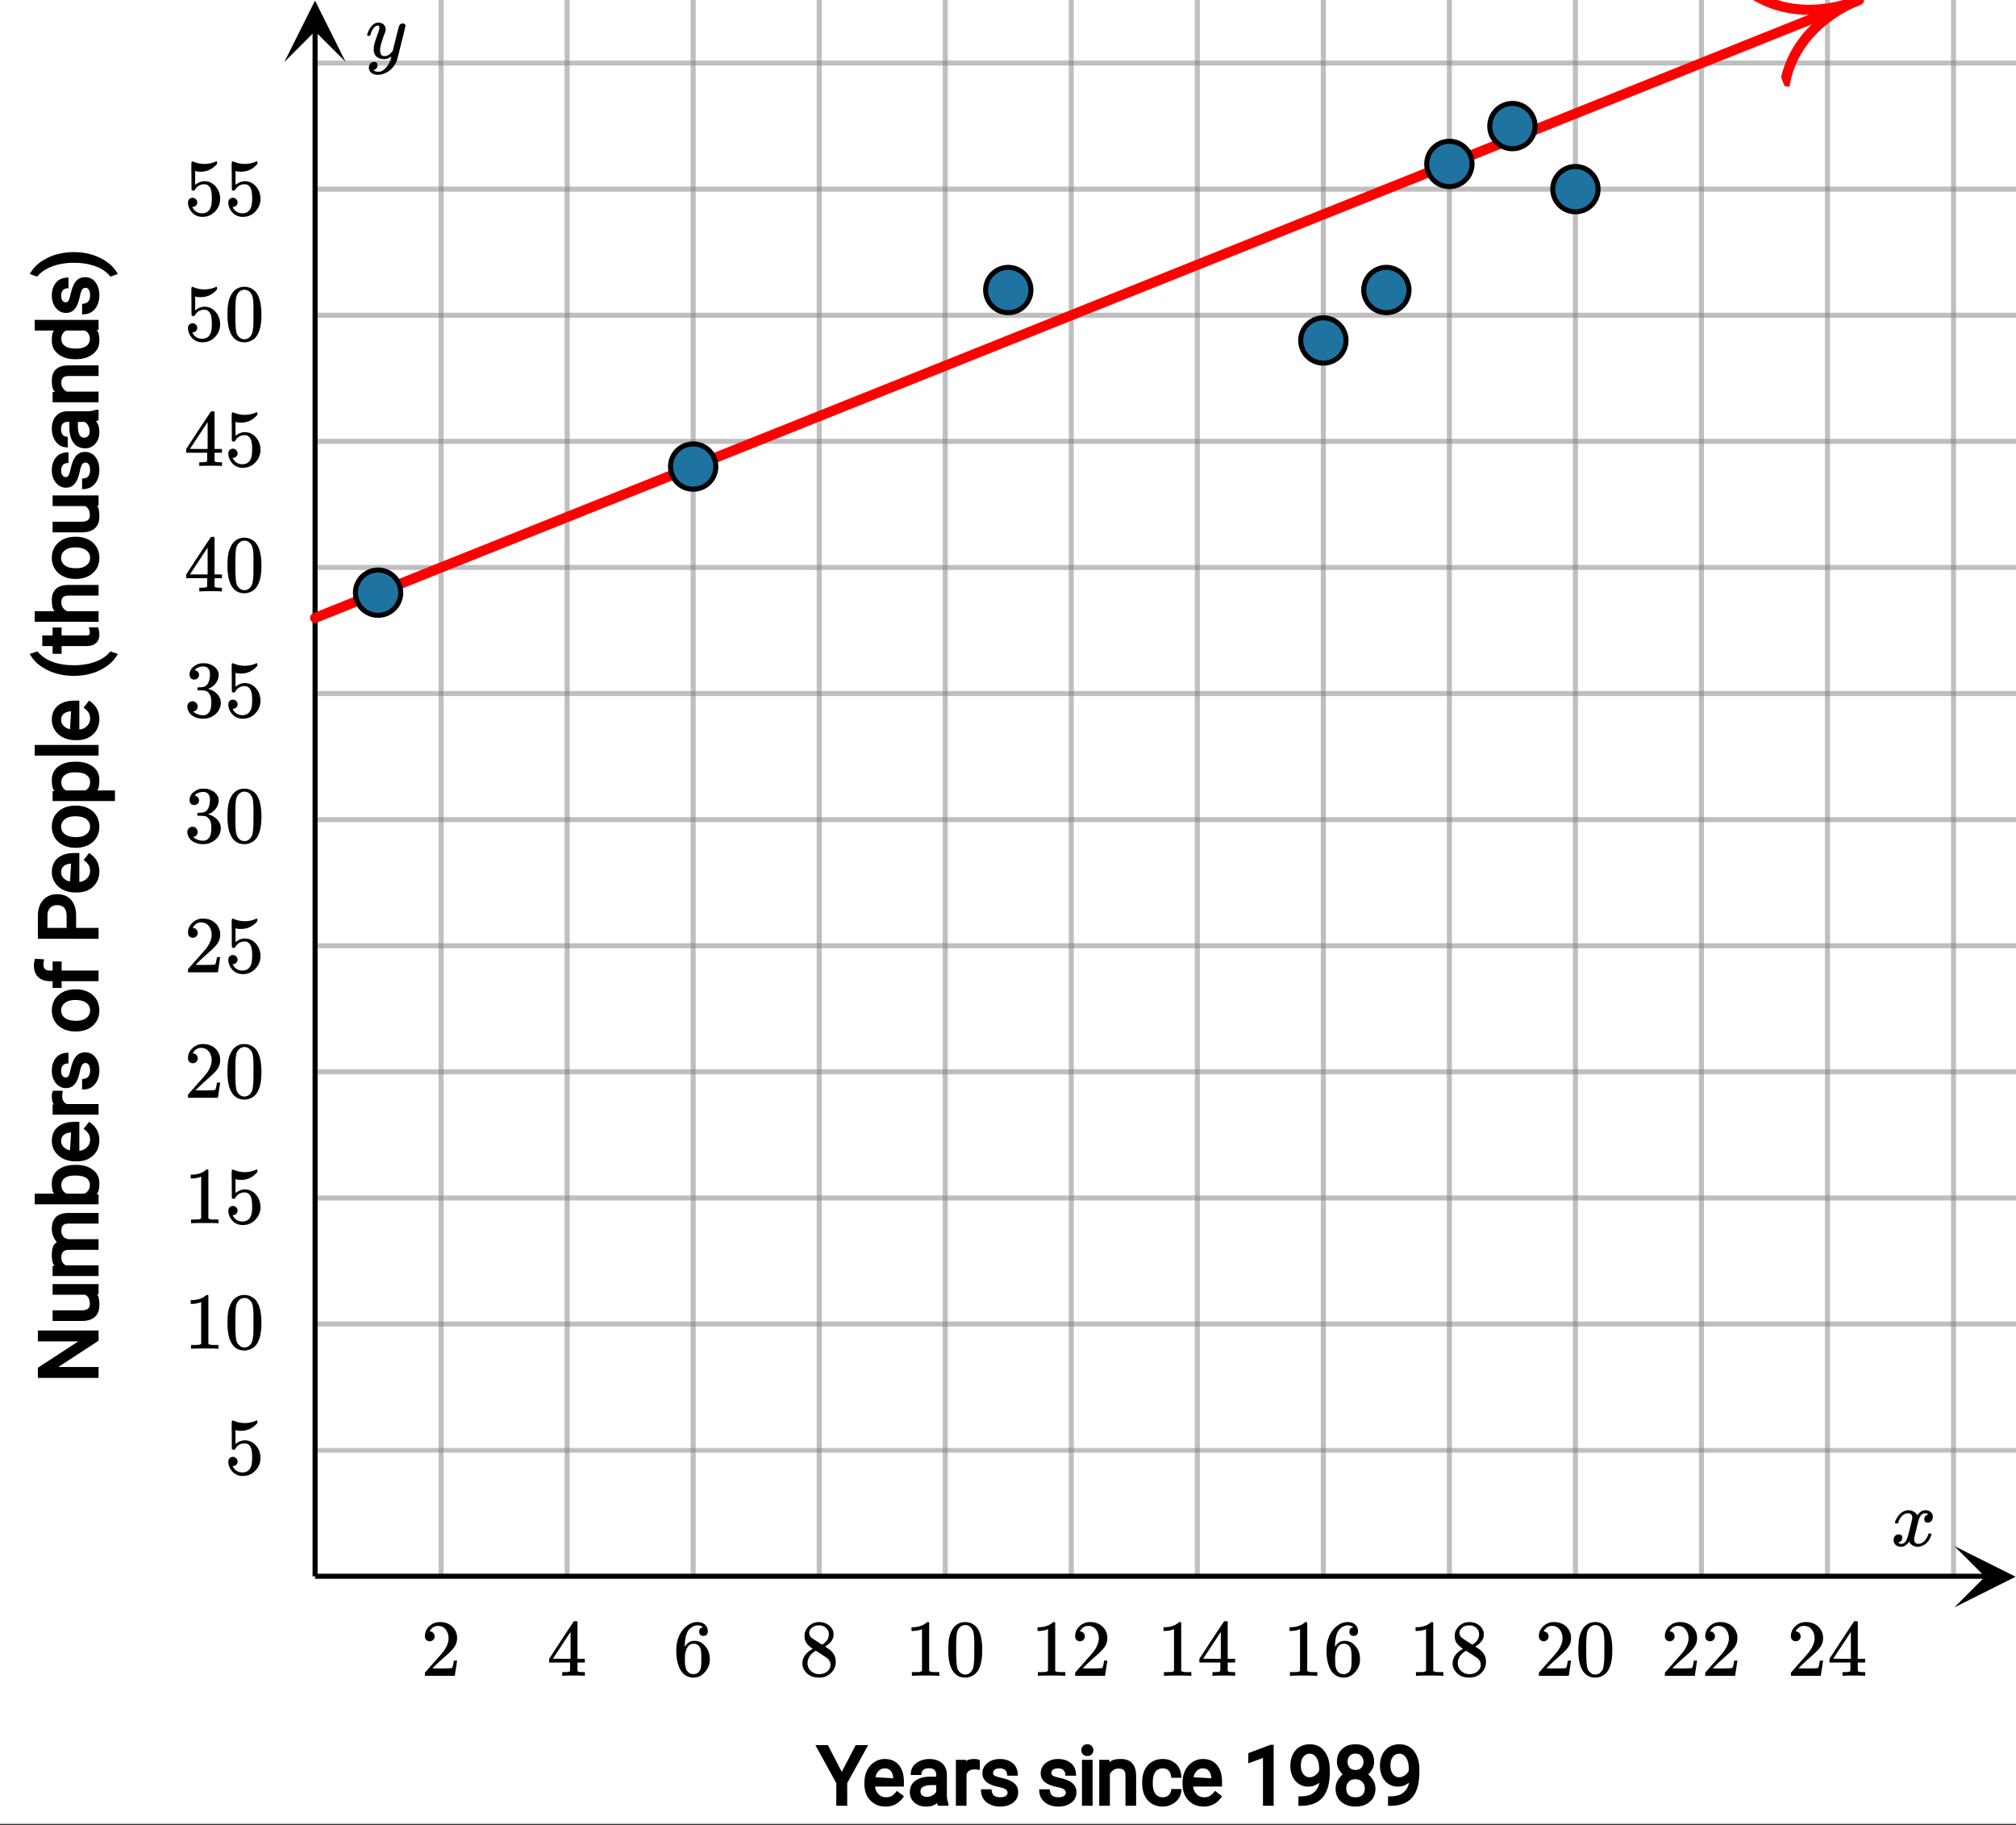 <svg xmlns="http://www.w3.org/2000/svg" xmlns:xlink="http://www.w3.org/1999/xlink" width="449.28" height="406.72" viewBox="0 0 336.96 305.04"><rect x="0" y="0" width="336.96" height="305.04" fill="#333333" stroke="none"/><defs><symbol overflow="visible" id="r"><path d="M.781-3.75C.727-3.8.703-3.848.703-3.89c.031-.25.172-.563.422-.938.414-.633.941-1.004 1.578-1.11.133-.007.235-.015.297-.015.313 0 .598.086.86.25.269.156.46.355.578.594.113-.157.187-.25.218-.282.332-.375.711-.562 1.14-.562.364 0 .661.105.891.312.227.211.344.465.344.766 0 .281-.078.516-.234.703a.776.776 0 0 1-.625.281.64.64 0 0 1-.422-.14.521.521 0 0 1-.156-.39c0-.415.222-.696.672-.845a.58.58 0 0 0-.141-.093.705.705 0 0 0-.39-.094.91.91 0 0 0-.266.031c-.336.149-.586.445-.75.89-.032.075-.164.579-.39 1.516-.231.93-.356 1.45-.376 1.563a1.827 1.827 0 0 0-.047.406c0 .211.063.383.188.516.125.125.289.187.5.187.383 0 .726-.16 1.031-.484.3-.32.508-.676.625-1.063.02-.082.04-.129.063-.14.03-.02.109-.031.234-.031.164 0 .25.039.25.109 0 .012-.012.058-.031.14-.149.563-.461 1.055-.938 1.47-.43.323-.875.484-1.344.484-.625 0-1.101-.282-1.421-.844-.262.406-.594.68-1 .812-.086.02-.2.032-.344.032-.524 0-.89-.188-1.11-.563a.953.953 0 0 1-.14-.531c0-.27.078-.5.234-.688a.798.798 0 0 1 .625-.28c.395 0 .594.187.594.562 0 .336-.164.574-.484.718a.359.359 0 0 1-.063.047l-.078.031c-.012.012-.024.016-.031.016h-.032c0 .031.063.074.188.125a.817.817 0 0 0 .36.078c.32 0 .597-.203.827-.61.102-.163.282-.75.532-1.75.05-.206.109-.437.171-.687.063-.257.11-.457.141-.593.031-.133.05-.211.063-.235a2.86 2.86 0 0 0 .078-.531.678.678 0 0 0-.188-.5.613.613 0 0 0-.484-.203c-.406 0-.762.156-1.063.469a2.562 2.562 0 0 0-.609 1.078c-.012.074-.031.12-.063.14a.752.752 0 0 1-.218.016zm0 0"/></symbol><symbol overflow="visible" id="y"><path d="M6.234-5.813c.125 0 .227.04.313.11.094.062.14.152.14.266 0 .117-.226 1.058-.671 2.828C5.578-.836 5.328.133 5.266.312a3.459 3.459 0 0 1-.688 1.22 3.641 3.641 0 0 1-1.11.874c-.491.239-.945.36-1.359.36-.687 0-1.152-.22-1.39-.657-.094-.125-.14-.304-.14-.53 0-.306.085-.544.265-.72.187-.168.379-.25.578-.25.394 0 .594.188.594.563 0 .332-.157.578-.47.734a.298.298 0 0 1-.062.032.295.295 0 0 0-.078.03c-.011.009-.023.016-.031.016L1.328 2c.031.05.129.11.297.172.133.05.273.078.422.078h.11c.155 0 .273-.012.359-.031.332-.094.648-.324.953-.688A3.69 3.69 0 0 0 4.188.25c.093-.3.14-.477.14-.531 0-.008-.012-.004-.031.015a.358.358 0 0 1-.078.047c-.336.239-.703.36-1.11.36-.46 0-.84-.106-1.14-.313-.293-.219-.48-.531-.563-.937a2.932 2.932 0 0 1-.015-.407c0-.218.007-.382.03-.5.063-.394.266-1.054.61-1.984.196-.531.297-.898.297-1.11a.838.838 0 0 0-.031-.265c-.024-.05-.074-.078-.156-.078h-.063c-.21 0-.406.094-.594.281-.293.293-.511.727-.656 1.297 0 .012-.008.027-.015.047a.188.188 0 0 1-.032.047l-.015.015c-.012.012-.028.016-.047.016h-.36C.305-3.8.281-3.836.281-3.86a.97.97 0 0 1 .047-.203c.188-.625.469-1.113.844-1.468.3-.282.617-.422.953-.422.383 0 .688.105.906.312.227.2.344.485.344.86-.023.168-.04.261-.047.281 0 .055-.07.246-.203.578-.367 1-.586 1.735-.656 2.203a1.857 1.857 0 0 0-.016.297c0 .344.05.61.156.797.114.18.313.266.594.266.207 0 .406-.051.594-.157a1.84 1.84 0 0 0 .422-.328c.093-.101.21-.242.36-.422a32.833 32.833 0 0 1 .25-1.063c.093-.35.175-.687.25-1 .343-1.35.534-2.062.577-2.124a.592.592 0 0 1 .578-.36zm0 0"/></symbol><symbol overflow="visible" id="s"><path d="M1.484-5.781c-.25 0-.449-.078-.593-.235a.872.872 0 0 1-.22-.609c0-.645.243-1.195.735-1.656a2.46 2.46 0 0 1 1.766-.703c.77 0 1.41.21 1.922.625.508.418.82.964.937 1.64.008.168.016.32.016.453 0 .524-.156 1.012-.469 1.47-.25.374-.758.89-1.516 1.546-.324.281-.777.695-1.359 1.234l-.781.766 1.016.016c1.414 0 2.164-.024 2.25-.079.039-.007.085-.101.14-.28.031-.095.094-.4.188-.923v-.03h.53v.03l-.374 2.47V0h-5v-.25c0-.188.008-.29.031-.313.008-.007.383-.437 1.125-1.28.977-1.095 1.61-1.813 1.89-2.157.602-.82.907-1.57.907-2.25 0-.594-.156-1.086-.469-1.484-.312-.407-.746-.61-1.297-.61-.523 0-.945.235-1.265.703-.024.032-.047.079-.078.141a.274.274 0 0 0-.047.078c0 .012.02.016.062.016a.68.68 0 0 1 .547.25.801.801 0 0 1 .219.562c0 .23-.078.422-.235.578a.76.76 0 0 1-.578.235zm0 0"/></symbol><symbol overflow="visible" id="t"><path d="M6.234 0c-.125-.031-.71-.047-1.75-.047-1.074 0-1.671.016-1.796.047h-.126v-.625h.422c.383-.008.618-.031.704-.063a.286.286 0 0 0 .171-.14c.008-.008.016-.25.016-.719v-.672h-3.5v-.625l2.031-3.11A431.58 431.58 0 0 1 4.5-9.108c.02-.008.113-.016.281-.016h.25l.078.078v6.203h1.235v.625H5.109V-.89a.25.25 0 0 0 .079.157c.07.062.328.101.765.109h.39V0zm-2.28-2.844v-4.5L1-2.859l1.469.015zm0 0"/></symbol><symbol overflow="visible" id="u"><path d="M5.031-8.11c-.199-.195-.48-.304-.843-.328-.625 0-1.153.274-1.579.813-.418.586-.625 1.492-.625 2.719L2-4.86l.11-.172c.363-.54.859-.813 1.484-.813.414 0 .781.09 1.094.266a2.6 2.6 0 0 1 .64.547c.219.242.395.492.531.75.196.449.297.933.297 1.453v.234c0 .211-.027.403-.078.578-.105.532-.383 1.032-.828 1.5-.387.407-.82.66-1.297.766a2.688 2.688 0 0 1-.547.047c-.168 0-.32-.016-.453-.047-.668-.125-1.2-.484-1.594-1.078C.83-1.66.563-2.79.563-4.218c0-.97.171-1.817.515-2.548.344-.726.82-1.296 1.438-1.703a2.62 2.62 0 0 1 1.562-.515c.531 0 .953.14 1.266.421.32.282.484.665.484 1.141 0 .23-.07.414-.203.547-.125.137-.297.203-.516.203-.218 0-.398-.062-.53-.187-.126-.125-.188-.301-.188-.532 0-.406.21-.644.64-.718zm-.593 3.235a1.18 1.18 0 0 0-.97-.484c-.335 0-.605.105-.812.312C2.22-4.597 2-3.883 2-2.907c0 .794.05 1.345.156 1.657.094.273.242.5.453.688.22.187.477.28.782.28.457 0 .804-.171 1.046-.515.133-.187.22-.41.25-.672.04-.258.063-.64.063-1.14v-.422c0-.508-.023-.895-.063-1.156a1.566 1.566 0 0 0-.25-.688zm0 0"/></symbol><symbol overflow="visible" id="v"><path d="M2.313-4.516c-.438-.289-.778-.593-1.016-.906-.242-.312-.36-.723-.36-1.234 0-.383.07-.707.22-.969.195-.406.488-.734.874-.984.383-.25.82-.375 1.313-.375.613 0 1.144.164 1.594.484.445.324.722.734.828 1.234.007.055.015.164.015.329 0 .199-.008.328-.015.39-.137.594-.547 1.11-1.235 1.547l-.156.11c.5.343.758.523.781.53.664.544 1 1.215 1 2.016 0 .73-.265 1.356-.797 1.875-.53.508-1.199.766-2 .766C2.254.297 1.441-.11.922-.922c-.23-.32-.344-.71-.344-1.172 0-.976.578-1.785 1.735-2.422zM5-6.922c0-.383-.125-.71-.375-.984a1.69 1.69 0 0 0-.922-.516h-.437c-.48 0-.883.164-1.204.485-.23.21-.343.453-.343.734 0 .387.164.695.5.922.039.043.328.23.86.562l.78.516c.008-.008.067-.047.172-.11a2.95 2.95 0 0 0 .25-.187C4.758-5.883 5-6.36 5-6.922zM1.437-2.109c0 .523.192.96.579 1.312a2.01 2.01 0 0 0 1.359.516c.363 0 .695-.07 1-.219.3-.156.531-.36.688-.61.144-.226.218-.472.218-.734 0-.383-.156-.726-.468-1.031-.075-.07-.45-.328-1.125-.766l-.407-.265C3.133-4 3.02-4.07 2.937-4.125l-.109-.063-.156.079c-.563.367-.938.812-1.125 1.343-.074.243-.11.461-.11.657zm0 0"/></symbol><symbol overflow="visible" id="w"><path d="M5.61 0c-.157-.031-.872-.047-2.141-.047C2.207-.047 1.5-.03 1.344 0h-.157v-.625h.344c.52 0 .86-.008 1.016-.031.07-.008.18-.067.328-.172v-6.969c-.023 0-.059.016-.11.047a4.134 4.134 0 0 1-1.39.25h-.25v-.625h.25c.758-.02 1.39-.188 1.89-.5a2.46 2.46 0 0 0 .422-.313c.008-.03.063-.046.157-.046a.36.36 0 0 1 .234.078v8.078c.133.137.43.203.89.203h.798V0zm0 0"/></symbol><symbol overflow="visible" id="x"><path d="M1.297-7.89c.5-.727 1.187-1.094 2.062-1.094.657 0 1.227.226 1.72.671.25.243.456.547.624.922.332.75.5 1.778.5 3.079 0 1.398-.195 2.46-.578 3.187-.25.523-.621.902-1.11 1.14a2.534 2.534 0 0 1-1.14.282c-1.031 0-1.79-.473-2.266-1.422-.386-.727-.578-1.79-.578-3.188 0-.832.051-1.519.156-2.062a4.48 4.48 0 0 1 .61-1.516zm3.031-.157a1.24 1.24 0 0 0-.953-.437c-.375 0-.7.148-.969.437-.199.211-.336.465-.406.766-.074.293-.121.797-.14 1.515 0 .063-.008.246-.016.547v.735c0 .855.008 1.453.031 1.796.031.637.082 1.09.156 1.36.07.273.207.508.406.703.25.273.563.406.938.406.363 0 .664-.133.906-.406.196-.195.332-.43.407-.703.07-.27.128-.723.171-1.36.008-.343.016-.94.016-1.796v-.735-.547c-.023-.718-.07-1.222-.14-1.515-.075-.301-.212-.555-.407-.766zm0 0"/></symbol><symbol overflow="visible" id="z"><path d="M1.438-2.89a.72.72 0 0 1 .546.234.72.72 0 0 1 .235.547c0 .21-.078.386-.235.53a.73.73 0 0 1-.515.22h-.094l.047.062c.133.293.336.531.61.719.28.187.609.281.984.281.644 0 1.101-.27 1.375-.812.175-.332.265-.907.265-1.72 0-.925-.125-1.55-.375-1.874-.23-.3-.515-.453-.86-.453-.698 0-1.23.308-1.593.922a.312.312 0 0 1-.094.125.761.761 0 0 1-.203.015c-.148 0-.23-.031-.25-.093-.023-.032-.031-.817-.031-2.36 0-.258-.008-.57-.016-.937v-.72c0-.5.032-.75.094-.75a.047.047 0 0 1 .047-.03l.25.078a4.646 4.646 0 0 0 3.625-.016.402.402 0 0 1 .172-.062c.07 0 .11.086.11.25v.171C4.8-7.686 3.878-7.25 2.765-7.25c-.282 0-.532-.023-.75-.078l-.141-.031v2.312c.508-.406 1.035-.61 1.578-.61.164 0 .348.024.547.063.602.157 1.094.5 1.469 1.032.383.523.578 1.14.578 1.859 0 .812-.29 1.515-.86 2.11-.562.593-1.261.89-2.093.89C2.52.297 2.035.14 1.64-.172a1.618 1.618 0 0 1-.438-.453C.93-.945.758-1.348.687-1.828c0-.02-.007-.055-.015-.11v-.14c0-.25.07-.445.219-.594a.745.745 0 0 1 .546-.219zm0 0"/></symbol><symbol overflow="visible" id="A"><path d="M1.719-6.25c-.25 0-.446-.07-.578-.219a.863.863 0 0 1-.204-.593c0-.508.196-.938.594-1.282a2.566 2.566 0 0 1 1.407-.625h.203c.312 0 .507.008.593.016.301.043.602.137.907.281.593.305.968.727 1.125 1.266.02.093.03.218.03.375 0 .523-.167.996-.5 1.422-.323.418-.73.714-1.218.89-.055.024-.055.04 0 .047.008 0 .05.012.125.031.55.157 1.016.446 1.39.86.376.418.563.89.563 1.422 0 .367-.086.718-.25 1.062-.218.461-.574.84-1.062 1.14-.492.302-1.04.454-1.64.454-.595 0-1.122-.125-1.579-.375-.46-.25-.766-.586-.922-1.016a1.45 1.45 0 0 1-.14-.656c0-.25.082-.453.25-.61a.831.831 0 0 1 .609-.25c.25 0 .453.087.61.25.163.169.25.372.25.61 0 .21-.063.39-.188.547a.768.768 0 0 1-.469.281l-.094.031c.489.407 1.047.61 1.672.61.5 0 .875-.239 1.125-.719.156-.29.234-.742.234-1.36v-.265c0-.852-.292-1.426-.875-1.719-.124-.05-.398-.082-.812-.093l-.563-.016-.046-.031c-.024-.02-.032-.086-.032-.204 0-.113.008-.18.032-.203.03-.03.054-.046.078-.046.25 0 .508-.02.781-.063.395-.05.695-.27.906-.656.207-.395.313-.867.313-1.422 0-.582-.157-.973-.469-1.172a1.131 1.131 0 0 0-.64-.188c-.45 0-.844.122-1.188.36l-.125.094a.671.671 0 0 0-.094.109l-.047.047a.88.88 0 0 0 .094.031c.176.024.328.11.453.266.125.148.188.32.188.515a.715.715 0 0 1-.235.547.76.76 0 0 1-.562.219zm0 0"/></symbol><clipPath id="a"><path d="M0 0h336.96v304.797H0zm0 0"/></clipPath><clipPath id="b"><path d="M52 242h284.96v1H52zm0 0"/></clipPath><clipPath id="c"><path d="M52 220h284.96v2H52zm0 0"/></clipPath><clipPath id="d"><path d="M52 199h284.96v2H52zm0 0"/></clipPath><clipPath id="e"><path d="M52 178h284.96v2H52zm0 0"/></clipPath><clipPath id="f"><path d="M52 157h284.96v2H52zm0 0"/></clipPath><clipPath id="g"><path d="M52 136h284.96v2H52zm0 0"/></clipPath><clipPath id="h"><path d="M52 115h284.96v2H52zm0 0"/></clipPath><clipPath id="i"><path d="M52 94h284.96v2H52zm0 0"/></clipPath><clipPath id="j"><path d="M52 73h284.96v2H52zm0 0"/></clipPath><clipPath id="k"><path d="M52 52h284.96v2H52zm0 0"/></clipPath><clipPath id="l"><path d="M52 31h284.96v2H52zm0 0"/></clipPath><clipPath id="m"><path d="M52 10h284.96v1H52zm0 0"/></clipPath><clipPath id="n"><path d="M326.66 258.402h10.3V269h-10.3zm0 0"/></clipPath><clipPath id="o"><path d="M47.54 0H58v10.344H47.54zm0 0"/></clipPath><clipPath id="p"><path d="M291 0h30v24h-30zm0 0"/></clipPath><clipPath id="q"><path d="M291.773-1.875l35.2-14.094 14.086 35.215-35.2 14.094zm0 0"/></clipPath></defs><g clip-path="url(#a)" fill="#fff"><path d="M0 0h337v305.547H0zm0 0"/><path d="M0 0h337v305.547H0zm0 0"/></g><path d="M98.438 351.724V0M126.563 351.724V0M154.688 351.724V0M182.813 351.724V0M210.938 351.724V0M239.063 351.724V0M267.188 351.724V0M295.313 351.724V0M323.438 351.724V0M351.563 351.724V0M379.688 351.724V0M407.813 351.724V0M435.938 351.724V0" transform="scale(.749 .749)" fill="none" stroke-width="1.125" stroke="gray" stroke-opacity=".502"/><g clip-path="url(#b)"><path d="M70.313 323.586H450" transform="scale(.749 .749)" fill="none" stroke-width="1.125" stroke="gray" stroke-opacity=".502"/></g><g clip-path="url(#c)"><path d="M70.313 295.448H450" transform="scale(.749 .749)" fill="none" stroke-width="1.125" stroke="gray" stroke-opacity=".502"/></g><g clip-path="url(#d)"><path d="M70.313 267.31H450" transform="scale(.749 .749)" fill="none" stroke-width="1.125" stroke="gray" stroke-opacity=".502"/></g><g clip-path="url(#e)"><path d="M70.313 239.172H450" transform="scale(.749 .749)" fill="none" stroke-width="1.125" stroke="gray" stroke-opacity=".502"/></g><g clip-path="url(#f)"><path d="M70.313 211.033H450" transform="scale(.749 .749)" fill="none" stroke-width="1.125" stroke="gray" stroke-opacity=".502"/></g><g clip-path="url(#g)"><path d="M70.313 182.895H450" transform="scale(.749 .749)" fill="none" stroke-width="1.125" stroke="gray" stroke-opacity=".502"/></g><g clip-path="url(#h)"><path d="M70.313 154.757H450" transform="scale(.749 .749)" fill="none" stroke-width="1.125" stroke="gray" stroke-opacity=".502"/></g><g clip-path="url(#i)"><path d="M70.313 126.619H450" transform="scale(.749 .749)" fill="none" stroke-width="1.125" stroke="gray" stroke-opacity=".502"/></g><g clip-path="url(#j)"><path d="M70.313 98.48H450" transform="scale(.749 .749)" fill="none" stroke-width="1.125" stroke="gray" stroke-opacity=".502"/></g><g clip-path="url(#k)"><path d="M70.313 70.343H450" transform="scale(.749 .749)" fill="none" stroke-width="1.125" stroke="gray" stroke-opacity=".502"/></g><g clip-path="url(#l)"><path d="M70.313 42.205H450" transform="scale(.749 .749)" fill="none" stroke-width="1.125" stroke="gray" stroke-opacity=".502"/></g><g clip-path="url(#m)"><path d="M70.313 14.066H450" transform="scale(.749 .749)" fill="none" stroke-width="1.125" stroke="gray" stroke-opacity=".502"/></g><path d="M70.313 351.724h372.854" transform="scale(.749 .749)" fill="none" stroke-width="1.125" stroke="#000"/><g clip-path="url(#n)"><path d="M326.66 258.402l10.238 5.121-10.238 5.122 5.121-5.122zm0 0"/></g><path d="M70.313 351.724V6.835" transform="scale(.749 .749)" fill="none" stroke-width="1.125" stroke="#000"/><g clip-path="url(#o)"><path d="M47.54 10.344L52.655.102l5.117 10.242-5.117-5.121zm0 0"/></g><path d="M70.313 137.875l2.31-.922 2.316-.929 2.31-.922 2.312-.928 2.316-.923 2.31-.928 2.31-.923 2.312-.928 2.316-.923 2.31-.928 2.311-.923 2.316-.928 2.31-.923 2.311-.928 2.316-.922 2.311-.928 2.31-.923 2.311-.928 2.316-.923 2.311-.928 2.31-.923 2.317-.928 2.31-.923 2.311-.928 2.316-.923 2.31-.923 2.312-.928 2.31-.922 2.316-.928 2.31-.923 2.312-.928 2.316-.923 2.31-.928 2.311-.923 2.316-.928 2.31-.923 2.311-.928 2.311-.923 2.316-.928 2.31-.922 2.311-.928 2.316-.923 2.311-.928 2.31-.923 2.317-.928 2.31-.923 2.311-.928 2.31-.923 2.317-.928 2.31-.923 2.311-.928 2.316-.923 2.31-.928 2.312-.922 2.316-.928 4.62-1.846 2.317-.928 2.31-.923 2.311-.928 2.311-.923 2.316-.928 2.31-.923 2.311-.928 2.316-.922 2.311-.929 2.31-.922 2.317-.928 2.31-.923 2.311-.928 2.31-.923 2.317-.928 2.31-.923 2.311-.928 2.316-.923 2.31-.928 2.312-.923 2.315-.928 2.311-.922 2.31-.928 2.312-.923 2.316-.928 2.31-.923 2.311-.928 2.316-.923 2.31-.928 2.311-.923 2.316-.923 2.311-.928 2.31-.923 2.311-.928 2.316-.922 2.311-.928 2.31-.923 2.317-.928 2.31-.923 2.311-.928 2.316-.923 2.31-.928 2.311-.923 2.316-.928 2.311-.923 2.31-.928 2.312-.922 2.315-.928 2.311-.923 2.31-.928 2.317-.923 2.31-.928 2.311-.923 2.316-.928 2.31-.923 2.312-.928 2.31-.923 2.316-.928 2.311-.923 2.31-.928 2.317-.922 2.31-.923 2.311-.928 2.316-.923 2.31-.928 2.311-.923 2.311-.928 2.316-.923 2.31-.928 2.312-.923 2.315-.928 2.311-.922 2.31-.929 2.317-.922 2.31-.928 2.311-.923 2.311-.928 2.316-.923 2.31-.928 2.311-.923 2.316-.928 2.311-.923 2.31-.928 2.317-.923 2.31-.928 2.311-.922 2.31-.928 2.317-.923 2.31-.928 2.311-.923 2.316-.928 2.31-.923" transform="scale(.749 .749)" fill="none" stroke-width="2.25" stroke-linecap="round" stroke-linejoin="round" stroke="red"/><g clip-path="url(#p)"><g clip-path="url(#q)"><path d="M10 5.2c-4.04 0-7.99 1.72-10 5.19M0 0c2.01 3.47 5.96 5.2 10 5.2" transform="matrix(1.564 -.626 .626 1.565 291.773 -1.875)" fill="none" stroke="red"/></g></g><path d="M89.424 132.25a4.9 4.9 0 0 1-.386 1.929 5.051 5.051 0 0 1-1.09 1.642 5.153 5.153 0 0 1-1.643 1.095 4.996 4.996 0 0 1-1.93.38 5.04 5.04 0 0 1-1.935-.38 5.188 5.188 0 0 1-1.638-1.095 5.051 5.051 0 0 1-1.09-1.642 4.9 4.9 0 0 1-.386-1.93c0-.672.125-1.313.386-1.933a5.029 5.029 0 0 1 2.728-2.732 5.046 5.046 0 0 1 6.598 2.732c.261.62.386 1.261.386 1.934zm0 0M159.737 104.112a4.9 4.9 0 0 1-.386 1.929 5.051 5.051 0 0 1-1.09 1.642 5.153 5.153 0 0 1-1.644 1.095 4.996 4.996 0 0 1-1.93.38 5.04 5.04 0 0 1-1.935-.38 5.188 5.188 0 0 1-1.637-1.095 5.051 5.051 0 0 1-1.09-1.642 4.9 4.9 0 0 1-.387-1.93c0-.672.126-1.313.386-1.934a5.029 5.029 0 0 1 2.728-2.732 5.046 5.046 0 0 1 6.599 2.732c.26.62.386 1.262.386 1.935zm0 0M230.05 64.717c0 .668-.126 1.314-.387 1.934a5.085 5.085 0 0 1-1.09 1.638 4.986 4.986 0 0 1-1.643 1.094 5.046 5.046 0 0 1-6.593-2.732 4.944 4.944 0 0 1-.386-1.934 5.085 5.085 0 0 1 1.476-3.571 5.046 5.046 0 0 1 8.236 1.637c.261.62.386 1.267.386 1.934zm0 0M300.362 75.974a4.9 4.9 0 0 1-.386 1.929 4.986 4.986 0 0 1-2.733 2.737 4.996 4.996 0 0 1-1.93.38 5.019 5.019 0 0 1-4.663-3.118 4.9 4.9 0 0 1-.387-1.928c0-.673.126-1.314.386-1.935a5.029 5.029 0 0 1 2.728-2.732 5.046 5.046 0 0 1 6.599 2.732c.26.62.386 1.262.386 1.935zm0 0M314.424 64.717a5.085 5.085 0 0 1-1.476 3.571 4.986 4.986 0 0 1-1.643 1.095 5.046 5.046 0 0 1-6.593-2.732 4.944 4.944 0 0 1-.386-1.934 5.085 5.085 0 0 1 1.476-3.571 5.046 5.046 0 0 1 8.236 1.637c.261.62.386 1.267.386 1.934zm0 0M328.487 36.58a5.085 5.085 0 0 1-1.476 3.571 4.986 4.986 0 0 1-1.644 1.094 5.046 5.046 0 0 1-6.593-2.732 4.944 4.944 0 0 1-.386-1.934 5.085 5.085 0 0 1 1.476-3.571 5.046 5.046 0 0 1 8.236 1.637c.261.62.387 1.267.387 1.934zm0 0M342.55 28.138c0 .667-.126 1.314-.387 1.934a5.085 5.085 0 0 1-1.09 1.638 4.986 4.986 0 0 1-1.643 1.094 5.046 5.046 0 0 1-6.593-2.732 4.944 4.944 0 0 1-.386-1.934 5.085 5.085 0 0 1 1.476-3.571 5.046 5.046 0 0 1 8.236 1.637c.261.62.386 1.267.386 1.934zm0 0M356.612 42.205c0 .672-.126 1.313-.386 1.934a4.974 4.974 0 0 1-1.09 1.637 4.986 4.986 0 0 1-1.644 1.095 5.046 5.046 0 0 1-6.593-2.732 4.926 4.926 0 0 1-.386-1.934 4.9 4.9 0 0 1 .386-1.93 5.019 5.019 0 0 1 2.728-2.732 4.95 4.95 0 0 1 1.936-.385c.667 0 1.314.125 1.93.386.62.255 1.168.62 1.643 1.094.469.47.834 1.017 1.09 1.638a4.9 4.9 0 0 1 .386 1.929zm0 0" transform="scale(.749 .749)" fill="#1e73a1" stroke-width="1.125" stroke="#000"/><path d="M16.477 222.371v1.7l-6.723 4.394h6.723v1.828H6.332v-1.7l6.758-4.405H6.332v-1.817zm-.27-6.05c.266.222.398.835.398 1.84 0 .843-.246 1.487-.746 1.937-.496.449-1.214.675-2.152.68H8.793V219h4.883c.89 0 1.34-.348 1.34-1.04 0-.808-.274-1.331-.82-1.573H8.792v-1.778h7.684v1.707zm-7.414-4.755l.344-.015c-.317-.27-.473-.89-.473-1.86 0-1.117.29-1.808.863-2.082-.109-.074-.285-.324-.515-.742-.235-.422-.348-.914-.348-1.48 0-1.746.918-2.637 2.758-2.664h5.055v1.777h-4.98c-.438 0-.755.09-.95.27-.195.18-.293.503-.293.972 0 .38.113.692.336.938.219.246.52.386.894.425h4.993v1.786h-4.95c-.847 0-1.273.414-1.273 1.242 0 .676.27 1.129.8 1.355h5.423v1.778H8.793zm3.922-16.875c1.152 0 2.086.274 2.808.82.723.548 1.082 1.29 1.082 2.223 0 .993-.16 1.61-.48 1.86l.352.027v1.656H5.805V199.5h3.258c-.266-.215-.399-.797-.399-1.754s.356-1.703 1.074-2.242c.715-.543 1.672-.813 2.871-.813zm-.14 1.778c-.77 0-1.348.136-1.735.414-.39.273-.586.664-.586 1.168 0 .683.3 1.168.902 1.449h2.953c.602-.3.907-.79.907-1.465 0-.484-.196-.867-.582-1.148-.391-.278-1.008-.418-1.86-.418zm4.03-5.914c0 1.043-.343 1.898-1.03 2.558-.692.657-1.606.985-2.743.985h-.223c-.75 0-1.425-.145-2.02-.434a3.462 3.462 0 0 1-1.41-1.23 3.114 3.114 0 0 1-.515-1.727c0-1.016.332-1.8 1.004-2.363.668-.567 1.605-.848 2.809-.848h.785v4.82c.441-.011.851-.187 1.23-.53a1.68 1.68 0 0 0 .563-1.298c0-.379-.078-.699-.23-.96-.157-.262-.434-.551-.845-.864l.91-1.172c1.145.746 1.715 1.77 1.715 3.063zm-6.382.152c0 .41.152.758.46 1.043.305.285.645.45 1.02.496l.188-3.16.007.187c-.55.032-.964.172-1.246.422-.285.25-.43.586-.43 1.012zm.273-8.406a6.036 6.036 0 0 0-.098.875c0 .676.266 1.125.797 1.347h5.282v1.778H8.793v-1.738l.273.027c-.27-.145-.402-.637-.402-1.473 0-.281.063-.554.195-.816zm3.813-4.64a.662.662 0 0 0-.567.292c-.144.195-.281.594-.41 1.203-.129.61-.293 1.11-.492 1.508-.203.39-.453.688-.75.895-.3.199-.652.3-1.063.3-.668 0-1.23-.277-1.683-.828-.453-.554-.68-1.25-.68-2.082 0-.879.23-1.594.7-2.156.464-.563 1.16-.844 2.081-.844v1.785c-.433 0-.746.11-.937.336-.192.223-.285.516-.285.88 0 .378.074.66.218.85.149.188.329.282.547.282a.51.51 0 0 0 .457-.262c.114-.175.239-.566.375-1.168.133-.605.301-1.109.508-1.52.203-.41.461-.718.77-.929.312-.215.683-.32 1.125-.32.726 0 1.308.285 1.738.86.43.57.644 1.292.644 2.163 0 .614-.109 1.16-.332 1.64-.218.481-.535.86-.941 1.142-.406.277-.941.417-1.61.417v-1.765c.5-.028.848-.164 1.044-.41.191-.243.289-.586.289-1.024 0-.402-.07-.71-.215-.922-.14-.214-.32-.324-.531-.324zm-1.739-5.266c-.742 0-1.414-.149-2.011-.446a3.358 3.358 0 0 1-1.399-1.242c-.332-.535-.496-1.144-.496-1.824 0-1.055.363-1.906 1.094-2.555.73-.652 1.687-.976 2.87-.976h.087c.734 0 1.398.144 1.992.43.598.284 1.063.698 1.398 1.238.332.539.5 1.156.5 1.851 0 1.047-.363 1.899-1.09 2.55-.73.65-1.683.974-2.859.974zm.145-1.786c.726 0 1.297-.156 1.715-.476.414-.32.625-.742.625-1.262 0-.527-.211-.95-.633-1.266-.422-.316-1.04-.476-1.852-.476-.718 0-1.289.164-1.71.488-.426.32-.637.742-.637 1.266 0 .508.207.926.625 1.246.418.32 1.039.48 1.867.48zm3.762-6.625h-6.18v1.125H8.793v-1.125h-.45c-.84 0-1.495-.23-1.968-.691-.473-.465-.707-1.106-.707-1.934 0-.304.059-.68.18-1.129l1.535.106c-.078.394-.117.7-.117.914 0 .313.09.55.265.715.172.16.438.242.793.242h.469v-1.52h1.504v1.52h6.18zm-3.754-8.906h3.754v1.824H6.332v-3.812c0-1.121.293-2.008.883-2.66.586-.653 1.36-.977 2.328-.977 1.016 0 1.797.32 2.352.961.554.637.828 1.535.828 2.688zm-1.59 0v-1.988c0-.606-.133-1.059-.399-1.36-.27-.304-.66-.453-1.18-.453-.492 0-.882.153-1.171.457-.29.305-.442.735-.45 1.286v2.058zm5.472-9.457c0 1.043-.343 1.899-1.03 2.559-.692.656-1.606.984-2.743.984h-.223c-.75 0-1.425-.144-2.02-.434a3.462 3.462 0 0 1-1.41-1.23 3.114 3.114 0 0 1-.515-1.727c0-1.015.332-1.8 1.004-2.363.668-.562 1.605-.847 2.809-.847h.785v4.82c.441-.012.851-.188 1.23-.531.375-.34.563-.774.563-1.297 0-.38-.078-.7-.23-.961-.157-.262-.434-.551-.845-.864l.91-1.167c1.145.742 1.715 1.765 1.715 3.058zm-6.382.152c0 .41.152.758.46 1.043.305.286.645.45 1.02.496l.188-3.16.007.188c-.55.031-.964.172-1.246.422-.285.25-.43.586-.43 1.011zm2.347-4.082c-.742 0-1.414-.148-2.011-.445A3.34 3.34 0 0 1 9.16 140c-.332-.535-.496-1.14-.496-1.82 0-1.055.363-1.907 1.094-2.555.73-.652 1.687-.977 2.87-.977h.087c.734 0 1.398.141 1.992.43.598.285 1.063.7 1.398 1.238.332.54.5 1.157.5 1.848 0 1.05-.363 1.899-1.09 2.55-.73.65-1.683.977-2.859.977zm.145-1.785c.726 0 1.297-.16 1.715-.476.414-.32.625-.743.625-1.266s-.211-.945-.633-1.262c-.422-.32-1.04-.476-1.852-.476-.718 0-1.289.16-1.71.484-.426.324-.637.746-.637 1.27 0 .507.207.922.625 1.246.418.32 1.039.48 1.867.48zm0-12.601c1.144 0 2.082.27 2.805.812.726.54 1.085 1.281 1.085 2.223 0 .95-.125 1.535-.375 1.762h2.985v1.777H8.793v-1.652l.348-.028c-.32-.254-.477-.867-.477-1.84 0-.945.352-1.691 1.059-2.238.707-.543 1.668-.816 2.879-.816zm-.14 1.777c-.74 0-1.313.145-1.716.441a1.414 1.414 0 0 0-.605 1.2c0 .629.258 1.086.773 1.379h3.258c.512-.29.77-.75.77-1.391 0-.492-.2-.883-.602-1.184-.398-.297-1.027-.445-1.879-.445zm3.902-4.574v1.777H5.805v-1.777zm.128-4.348c0 1.043-.343 1.895-1.03 2.555-.692.66-1.606.988-2.743.988h-.223c-.75 0-1.425-.144-2.02-.433a3.462 3.462 0 0 1-1.41-1.23 3.127 3.127 0 0 1-.515-1.731c0-1.012.332-1.801 1.004-2.36.668-.566 1.605-.847 2.809-.847h.785v4.816c.441-.008.851-.188 1.23-.527a1.68 1.68 0 0 0 .563-1.297c0-.38-.078-.7-.23-.961-.157-.262-.434-.551-.845-.867l.91-1.168c1.145.746 1.715 1.765 1.715 3.062zm-6.382.149c0 .41.152.761.46 1.046.305.286.645.45 1.02.497l.188-3.16.007.187c-.55.031-.964.172-1.246.422-.285.246-.43.582-.43 1.008zm2.082-7.352c-1.016 0-1.996-.137-2.934-.41a8.544 8.544 0 0 1-2.578-1.234 5.9 5.9 0 0 1-1.82-2.028l1.312-.41c.543.703 1.297 1.254 2.27 1.648.968.395 2.062.61 3.277.649l.555.008c1.648 0 3.078-.301 4.281-.899a5.374 5.374 0 0 0 1.781-1.406l1.25.418a6.11 6.11 0 0 1-1.883 2.059c-1.539 1.07-3.375 1.605-5.511 1.605zm-5.235-6.754h1.723v-1.328h1.504v1.328h4.137c.214 0 .367-.031.449-.101.082-.07.125-.204.125-.399 0-.121-.047-.41-.145-.86h1.547c.133.481.195.887.195 1.212 0 .632-.19 1.113-.582 1.441-.386.324-.918.484-1.59.484h-4.136v1.297H8.793v-1.297H7.07zm2.078-4.058c-.324-.266-.484-.872-.484-1.825 0-1.691.941-2.543 2.824-2.558h4.989v1.777h-4.993c-.441.004-.754.098-.941.273-.191.176-.29.47-.29.876 0 .335.09.632.274.886.18.254.399.446.66.57h5.29v1.778H5.805v-1.777zm3.422-5.387c-.742 0-1.414-.149-2.011-.445a3.34 3.34 0 0 1-1.399-1.247c-.332-.535-.496-1.14-.496-1.82 0-1.055.363-1.906 1.094-2.555.73-.652 1.687-.976 2.87-.976h.087c.734 0 1.398.144 1.992.43.598.285 1.063.699 1.398 1.238.332.539.5 1.156.5 1.847 0 1.051-.363 1.899-1.09 2.551-.73.653-1.683.977-2.859.977zm.145-1.785c.726 0 1.297-.16 1.715-.477.414-.32.625-.742.625-1.266 0-.523-.211-.945-.633-1.261-.422-.32-1.04-.477-1.852-.477-.718 0-1.289.16-1.71.485-.426.324-.637.746-.637 1.27 0 .507.207.921.625 1.245.418.32 1.039.48 1.867.48zm3.492-10.457c.266.222.398.836.398 1.84 0 .843-.246 1.488-.746 1.937-.496.45-1.214.676-2.152.68H8.793v-1.778h4.883c.89 0 1.34-.347 1.34-1.039 0-.808-.274-1.332-.82-1.574H8.792v-1.777h7.684v1.707zm-1.898-7.207a.662.662 0 0 0-.567.293c-.144.195-.281.593-.41 1.207-.129.605-.293 1.109-.492 1.504-.203.39-.453.69-.75.894-.3.2-.652.3-1.063.3-.668 0-1.23-.273-1.683-.827-.453-.555-.68-1.25-.68-2.082 0-.875.23-1.594.7-2.157.464-.562 1.16-.843 2.081-.843v1.785c-.433 0-.746.11-.937.336-.192.222-.285.515-.285.879 0 .379.074.664.218.851.149.188.329.281.547.281a.51.51 0 0 0 .457-.261c.114-.176.239-.567.375-1.168.133-.606.301-1.11.508-1.52.203-.41.461-.719.77-.93.312-.21.683-.32 1.125-.32.726 0 1.308.29 1.738.86.43.57.644 1.293.644 2.168 0 .609-.109 1.156-.332 1.636-.218.48-.535.86-.941 1.14-.406.278-.941.419-1.61.419v-1.766c.5-.027.848-.164 1.044-.406.191-.246.289-.59.289-1.023 0-.407-.07-.715-.215-.926-.14-.215-.32-.324-.531-.324zm2.168-7.094c-.274.137-.426.2-.461.187.394.36.59.973.59 1.836 0 .774-.223 1.414-.669 1.922-.453.508-1.023.762-1.714.762-.836 0-1.485-.313-1.942-.942-.453-.625-.683-1.48-.683-2.566v-.902h-.278c-.351 0-.625.097-.82.297-.2.199-.297.511-.297.93 0 .37.086.675.258.906.176.23.465.347.867.347v1.785c-.605 0-1.094-.144-1.473-.43a2.87 2.87 0 0 1-.875-1.136 3.752 3.752 0 0 1-.316-1.547c0-.89.23-1.598.691-2.117.461-.524 1.09-.793 1.895-.813h3.281c.614 0 1.114-.086 1.5-.25h.446zm-1.489 1.844c0-.329-.086-.645-.258-.938-.171-.297-.367-.5-.593-.61H13.02v.673c0 1.308.343 1.96 1.03 1.96.298 0 .528-.097.692-.292.164-.196.246-.461.246-.793zm-6.195-6.532l.418-.02c-.367-.288-.547-.917-.547-1.882 0-1.691.941-2.543 2.824-2.559h4.989v1.778h-4.993c-.441.004-.754.093-.941.273-.191.176-.29.469-.29.875 0 .336.09.633.274.887.18.254.399.445.66.57h5.29v1.778H8.793zm3.781-5.492c-1.156 0-2.097-.281-2.82-.847-.727-.567-1.09-1.313-1.09-2.243 0-.922.125-1.488.379-1.703H5.805v-1.777h10.672v1.66l-.329.023c.305.25.457.852.457 1.809 0 .918-.367 1.66-1.105 2.23-.734.563-1.68.848-2.832.848zm.14-1.777c.747 0 1.317-.145 1.712-.43.39-.289.59-.68.59-1.172 0-.66-.278-1.129-.832-1.414h-3.13c-.53.29-.8.758-.8 1.399 0 .504.203.898.601 1.187.395.285 1.016.43 1.86.43zm1.595-10.156a.662.662 0 0 0-.567.293c-.144.195-.281.597-.41 1.207-.129.605-.293 1.109-.492 1.503-.203.391-.453.692-.75.895-.3.203-.652.3-1.063.3-.668 0-1.23-.273-1.683-.827-.453-.555-.68-1.25-.68-2.082 0-.875.23-1.594.7-2.157.464-.562 1.16-.843 2.081-.843v1.785c-.433 0-.746.113-.937.336-.192.222-.285.515-.285.879 0 .379.074.664.218.851.149.188.329.281.547.281a.51.51 0 0 0 .457-.261c.114-.176.239-.567.375-1.168.133-.606.301-1.11.508-1.516.203-.41.461-.723.77-.933.312-.211.683-.32 1.125-.32.726 0 1.308.288 1.738.859.43.57.644 1.293.644 2.168 0 .609-.109 1.156-.332 1.636-.218.48-.535.86-.941 1.14-.406.278-.941.419-1.61.419V50.78c.5-.027.848-.16 1.044-.406.191-.246.289-.59.289-1.023 0-.407-.07-.715-.215-.926-.14-.215-.32-.324-.531-.324zM12.37 42.14c1.004 0 1.973.132 2.899.398a8.584 8.584 0 0 1 2.57 1.219c.789.55 1.406 1.23 1.855 2.043l-1.25.43c-.566-.739-1.375-1.31-2.425-1.704-1.051-.394-2.223-.593-3.516-.605h-.211c-.898 0-1.734.098-2.5.285a8.263 8.263 0 0 0-2.059.777A5.034 5.034 0 0 0 6.22 46.23l-1.242-.43a6.002 6.002 0 0 1 1.843-2.034 8.608 8.608 0 0 1 2.57-1.223 10.65 10.65 0 0 1 2.981-.402zm0 0M140.695 296.14l2.328-4.48h2.082l-3.5 6.36v3.78h-1.824v-3.78l-3.496-6.36h2.094zm7.328 5.794c-1.043 0-1.894-.344-2.554-1.032-.66-.691-.989-1.605-.989-2.742v-.226c0-.75.145-1.422.434-2.02a3.426 3.426 0 0 1 1.23-1.406 3.1 3.1 0 0 1 1.731-.52c1.012 0 1.8.336 2.363 1.004.563.672.844 1.606.844 2.813v.785h-4.816c.011.441.187.851.527 1.226.344.375.777.563 1.297.563.379 0 .7-.074.96-.23.262-.153.552-.434.868-.84l1.168.906c-.746 1.144-1.766 1.719-3.063 1.719zm-.148-6.383c-.41 0-.758.152-1.043.46a1.8 1.8 0 0 0-.5 1.02l3.16.188-.187.004c-.032-.547-.172-.961-.422-1.246-.246-.286-.582-.426-1.008-.426zm8.906 6.25c-.136-.27-.199-.426-.187-.461-.36.398-.973.594-1.836.594-.774 0-1.414-.223-1.922-.672-.508-.45-.762-1.02-.762-1.715 0-.836.313-1.48.938-1.938.629-.457 1.484-.683 2.566-.683h.906v-.281c0-.348-.097-.622-.3-.82-.2-.196-.508-.294-.926-.294-.375 0-.676.086-.91.258-.23.172-.344.461-.344.867h-1.785c0-.605.144-1.097.43-1.472a2.887 2.887 0 0 1 1.136-.88c.473-.21.988-.316 1.543-.316.89 0 1.598.23 2.121.692.524.46.793 1.093.813 1.894v3.281c0 .618.082 1.118.25 1.504v.442zm-1.847-1.485c.332 0 .644-.086.941-.257.297-.172.5-.372.61-.598v-1.113h-.676c-1.305 0-1.957.343-1.957 1.027 0 .297.097.527.293.691.195.164.457.25.789.25zm8.836-4.492a5.609 5.609 0 0 0-.88-.097c-.671 0-1.12.265-1.343.796v5.278h-1.777v-7.68h1.734l-.024.274c.145-.27.633-.407 1.47-.407.28 0 .554.067.82.2zm4.636 3.809a.671.671 0 0 0-.293-.567c-.191-.14-.593-.277-1.203-.406-.61-.129-1.11-.293-1.504-.496-.39-.2-.691-.45-.894-.75-.203-.297-.305-.648-.305-1.059 0-.671.277-1.234.832-1.683.555-.457 1.25-.684 2.082-.684.875 0 1.594.235 2.156.703.563.465.844 1.16.844 2.082h-1.785c0-.433-.113-.746-.336-.937-.223-.191-.516-.285-.879-.285-.379 0-.664.07-.851.219a.66.66 0 0 0-.286.546c0 .192.09.344.266.457.176.114.563.235 1.168.372.602.132 1.11.304 1.516.511.41.203.722.461.933.77.211.308.317.683.317 1.12 0 .731-.286 1.31-.86 1.743-.57.43-1.289.645-2.164.645-.613 0-1.156-.11-1.637-.332a2.741 2.741 0 0 1-1.14-.942c-.278-.406-.418-.945-.418-1.61h1.765c.024.5.16.848.407 1.04.246.195.586.289 1.023.289.403 0 .711-.07.926-.211.215-.145.32-.32.32-.535zm9.739 0a.671.671 0 0 0-.293-.567c-.196-.14-.594-.277-1.207-.406-.606-.129-1.11-.293-1.504-.496-.391-.2-.692-.45-.895-.75-.2-.297-.3-.648-.3-1.059 0-.671.273-1.234.827-1.683.555-.457 1.25-.684 2.082-.684.875 0 1.594.235 2.157.703.562.465.843 1.16.843 2.082h-1.785c0-.433-.11-.746-.336-.937-.222-.191-.515-.285-.879-.285-.378 0-.664.07-.851.219a.665.665 0 0 0-.281.546c0 .192.086.344.261.457.176.114.567.235 1.168.372.606.132 1.11.304 1.52.511.41.203.719.461.93.77.21.308.32.683.32 1.12 0 .731-.29 1.31-.86 1.743-.57.43-1.292.645-2.167.645-.61 0-1.157-.11-1.637-.332a2.766 2.766 0 0 1-1.14-.942c-.278-.406-.419-.945-.419-1.61h1.766c.027.5.16.848.406 1.04.246.195.59.289 1.024.289.406 0 .714-.07.925-.211.215-.145.325-.32.325-.535zm4.476 2.168h-1.777v-7.68h1.777zm-1.879-9.29c0-.269.086-.5.258-.69.172-.196.422-.294.742-.294s.567.098.738.29c.176.195.266.425.266.699 0 .27-.09.5-.266.687-.175.188-.421.281-.738.281-.32 0-.566-.097-.738-.285a.968.968 0 0 1-.262-.687zm4.688 1.61l.02.414c.288-.363.917-.547 1.886-.547 1.687 0 2.543.946 2.559 2.828v4.985h-1.778v-4.992c-.004-.438-.097-.75-.273-.942-.18-.191-.469-.285-.875-.285-.336 0-.633.09-.887.27a1.78 1.78 0 0 0-.574.66v5.289h-1.778v-7.68zm8.93 6.258c.367 0 .683-.106.952-.324.27-.22.426-.57.465-1.055h1.707c-.035.656-.199 1.191-.488 1.602-.285.406-.668.73-1.14.972-.473.238-.973.36-1.497.36-1.054 0-1.894-.352-2.52-1.055-.624-.707-.933-1.656-.933-2.852v-.203c0-.734.137-1.394.41-1.98a3.161 3.161 0 0 1 1.2-1.364c.52-.328 1.132-.492 1.836-.492.87 0 1.597.266 2.18.793.585.531.902 1.313.948 2.348h-1.703c-.043-.563-.195-.965-.457-1.211-.257-.246-.582-.367-.968-.367-.528 0-.938.191-1.23.574-.294.383-.438.965-.438 1.746v.23c0 .754.144 1.325.433 1.708.293.382.703.57 1.242.57zm6.835 1.555c-1.043 0-1.894-.344-2.554-1.032-.66-.691-.989-1.605-.989-2.742v-.226c0-.75.145-1.422.434-2.02a3.426 3.426 0 0 1 1.23-1.406 3.097 3.097 0 0 1 1.727-.52c1.016 0 1.805.336 2.363 1.004.567.672.848 1.606.848 2.813v.785h-4.82c.011.441.191.851.53 1.226a1.68 1.68 0 0 0 1.298.563c.379 0 .699-.074.96-.23.262-.153.551-.434.868-.84l1.168.906c-.746 1.144-1.766 1.719-3.063 1.719zm-.152-6.383c-.41 0-.758.152-1.043.46-.285.305-.45.645-.496 1.02l3.16.188-.187.004c-.032-.547-.172-.961-.422-1.246-.246-.286-.586-.426-1.012-.426zm11.84 6.25h-1.785v-7.992l-2.453.902v-1.703l3.718-1.395h.52zm7.644-3.91c.016.066-.172.199-.562.402a2.72 2.72 0 0 1-1.281.305c-.61 0-1.145-.153-1.602-.453a2.968 2.968 0 0 1-1.047-1.258 4.245 4.245 0 0 1-.363-1.762c0-.684.133-1.3.394-1.86.266-.558.645-.988 1.137-1.285.496-.3 1.067-.453 1.715-.453 1.043 0 1.86.387 2.45 1.157.593.77.894 1.796.894 3.086v.355c0 1.934-.395 3.36-1.184 4.273-.785.918-1.965 1.387-3.539 1.41h-.52v-1.585h.536c.93-.016 1.64-.25 2.125-.707.488-.457.77-.996.847-1.625zm-1.648-.86c.348 0 .672-.11.969-.328.3-.215.511-.469.636-.754v-.43c0-.738-.152-1.328-.457-1.765-.3-.434-.668-.652-1.101-.652-.446 0-.805.175-1.082.527-.278.348-.414.824-.414 1.43 0 .593.132 1.07.402 1.433.266.36.617.54 1.047.54zm10.789-2.59a2.48 2.48 0 0 1-.422 1.426c-.281.418-.476.653-.586.707.176.078.422.344.746.801.324.46.489.98.489 1.563 0 .91-.31 1.64-.93 2.183-.617.543-1.414.813-2.399.813-.992 0-1.793-.274-2.41-.817-.61-.547-.918-1.273-.918-2.18 0-.578.157-1.093.473-1.558.316-.461.562-.734.738-.809-.105-.054-.297-.293-.574-.707a2.558 2.558 0 0 1-.414-1.422c0-.89.289-1.597.863-2.125.574-.527 1.324-.789 2.242-.789.914 0 1.66.262 2.239.79.578.527.863 1.234.863 2.124zm-1.55 4.47c0-.462-.145-.829-.43-1.114-.286-.281-.665-.426-1.133-.426-.473 0-.848.14-1.125.418-.274.281-.414.652-.414 1.121 0 .465.132.828.398 1.086.27.258.652.383 1.152.383.496 0 .88-.129 1.145-.387.27-.262.406-.62.406-1.082zm-1.552-5.825c-.402 0-.722.121-.964.363-.243.242-.364.578-.364 1.012 0 .41.121.742.356.988.242.242.566.363.972.363.407 0 .73-.12.97-.363.237-.246.359-.574.359-.984 0-.414-.13-.746-.38-1-.245-.25-.562-.38-.949-.38zm8.942 4.805c.015.066-.172.199-.563.402-.39.203-.816.305-1.285.305-.61 0-1.144-.153-1.597-.453a2.914 2.914 0 0 1-1.047-1.258 4.186 4.186 0 0 1-.368-1.762c0-.684.133-1.3.395-1.86.266-.558.644-.988 1.14-1.285.493-.3 1.063-.453 1.715-.453 1.04 0 1.856.387 2.45 1.157.593.77.89 1.796.89 3.086v.355c0 1.934-.394 3.36-1.183 4.273-.785.918-1.965 1.387-3.535 1.41H232v-1.585h.531c.934-.016 1.64-.25 2.125-.707.489-.457.77-.996.852-1.625zm-1.649-.86a1.6 1.6 0 0 0 .965-.328c.301-.215.512-.469.637-.754v-.43c0-.738-.152-1.328-.453-1.765-.305-.434-.672-.652-1.106-.652-.445 0-.804.175-1.082.527-.277.348-.414.824-.414 1.43 0 .593.133 1.07.403 1.433.265.36.617.54 1.05.54zm0 0"/><use xlink:href="#r" x="316.031" y="258.367"/><use xlink:href="#s" x="70.349" y="280.084"/><use xlink:href="#t" x="91.411" y="280.084"/><use xlink:href="#u" x="112.474" y="280.084"/><use xlink:href="#v" x="133.536" y="280.084"/><use xlink:href="#w" x="151.229" y="280.084"/><use xlink:href="#x" x="157.969" y="280.084"/><use xlink:href="#w" x="172.291" y="280.084"/><use xlink:href="#s" x="179.031" y="280.084"/><use xlink:href="#w" x="193.354" y="280.084"/><use xlink:href="#t" x="200.094" y="280.084"/><use xlink:href="#w" x="214.416" y="280.084"/><use xlink:href="#u" x="221.156" y="280.084"/><use xlink:href="#w" x="235.479" y="280.084"/><use xlink:href="#v" x="242.219" y="280.084"/><use xlink:href="#s" x="256.541" y="280.084"/><use xlink:href="#x" x="263.281" y="280.084"/><use xlink:href="#s" x="277.604" y="280.084"/><use xlink:href="#s" x="284.344" y="280.084"/><use xlink:href="#s" x="298.666" y="280.084"/><use xlink:href="#t" x="305.406" y="280.084"/><use xlink:href="#y" x="61.081" y="9.736"/><use xlink:href="#z" x="37.491" y="246.384"/><use xlink:href="#w" x="30.751" y="225.416"/><use xlink:href="#x" x="37.491" y="225.416"/><use xlink:href="#w" x="30.751" y="204.447"/><use xlink:href="#z" x="37.491" y="204.447"/><use xlink:href="#s" x="30.751" y="183.478"/><use xlink:href="#x" x="37.491" y="183.478"/><use xlink:href="#s" x="30.751" y="162.509"/><use xlink:href="#z" x="37.491" y="162.509"/><use xlink:href="#A" x="30.751" y="140.791"/><use xlink:href="#x" x="37.491" y="140.791"/><use xlink:href="#A" x="30.751" y="119.822"/><use xlink:href="#z" x="37.491" y="119.822"/><use xlink:href="#t" x="30.751" y="98.853"/><use xlink:href="#x" x="37.491" y="98.853"/><use xlink:href="#t" x="30.751" y="77.884"/><use xlink:href="#z" x="37.491" y="77.884"/><use xlink:href="#z" x="30.751" y="56.916"/><use xlink:href="#x" x="37.491" y="56.916"/><use xlink:href="#z" x="30.751" y="35.947"/><use xlink:href="#z" x="37.491" y="35.947"/></svg>